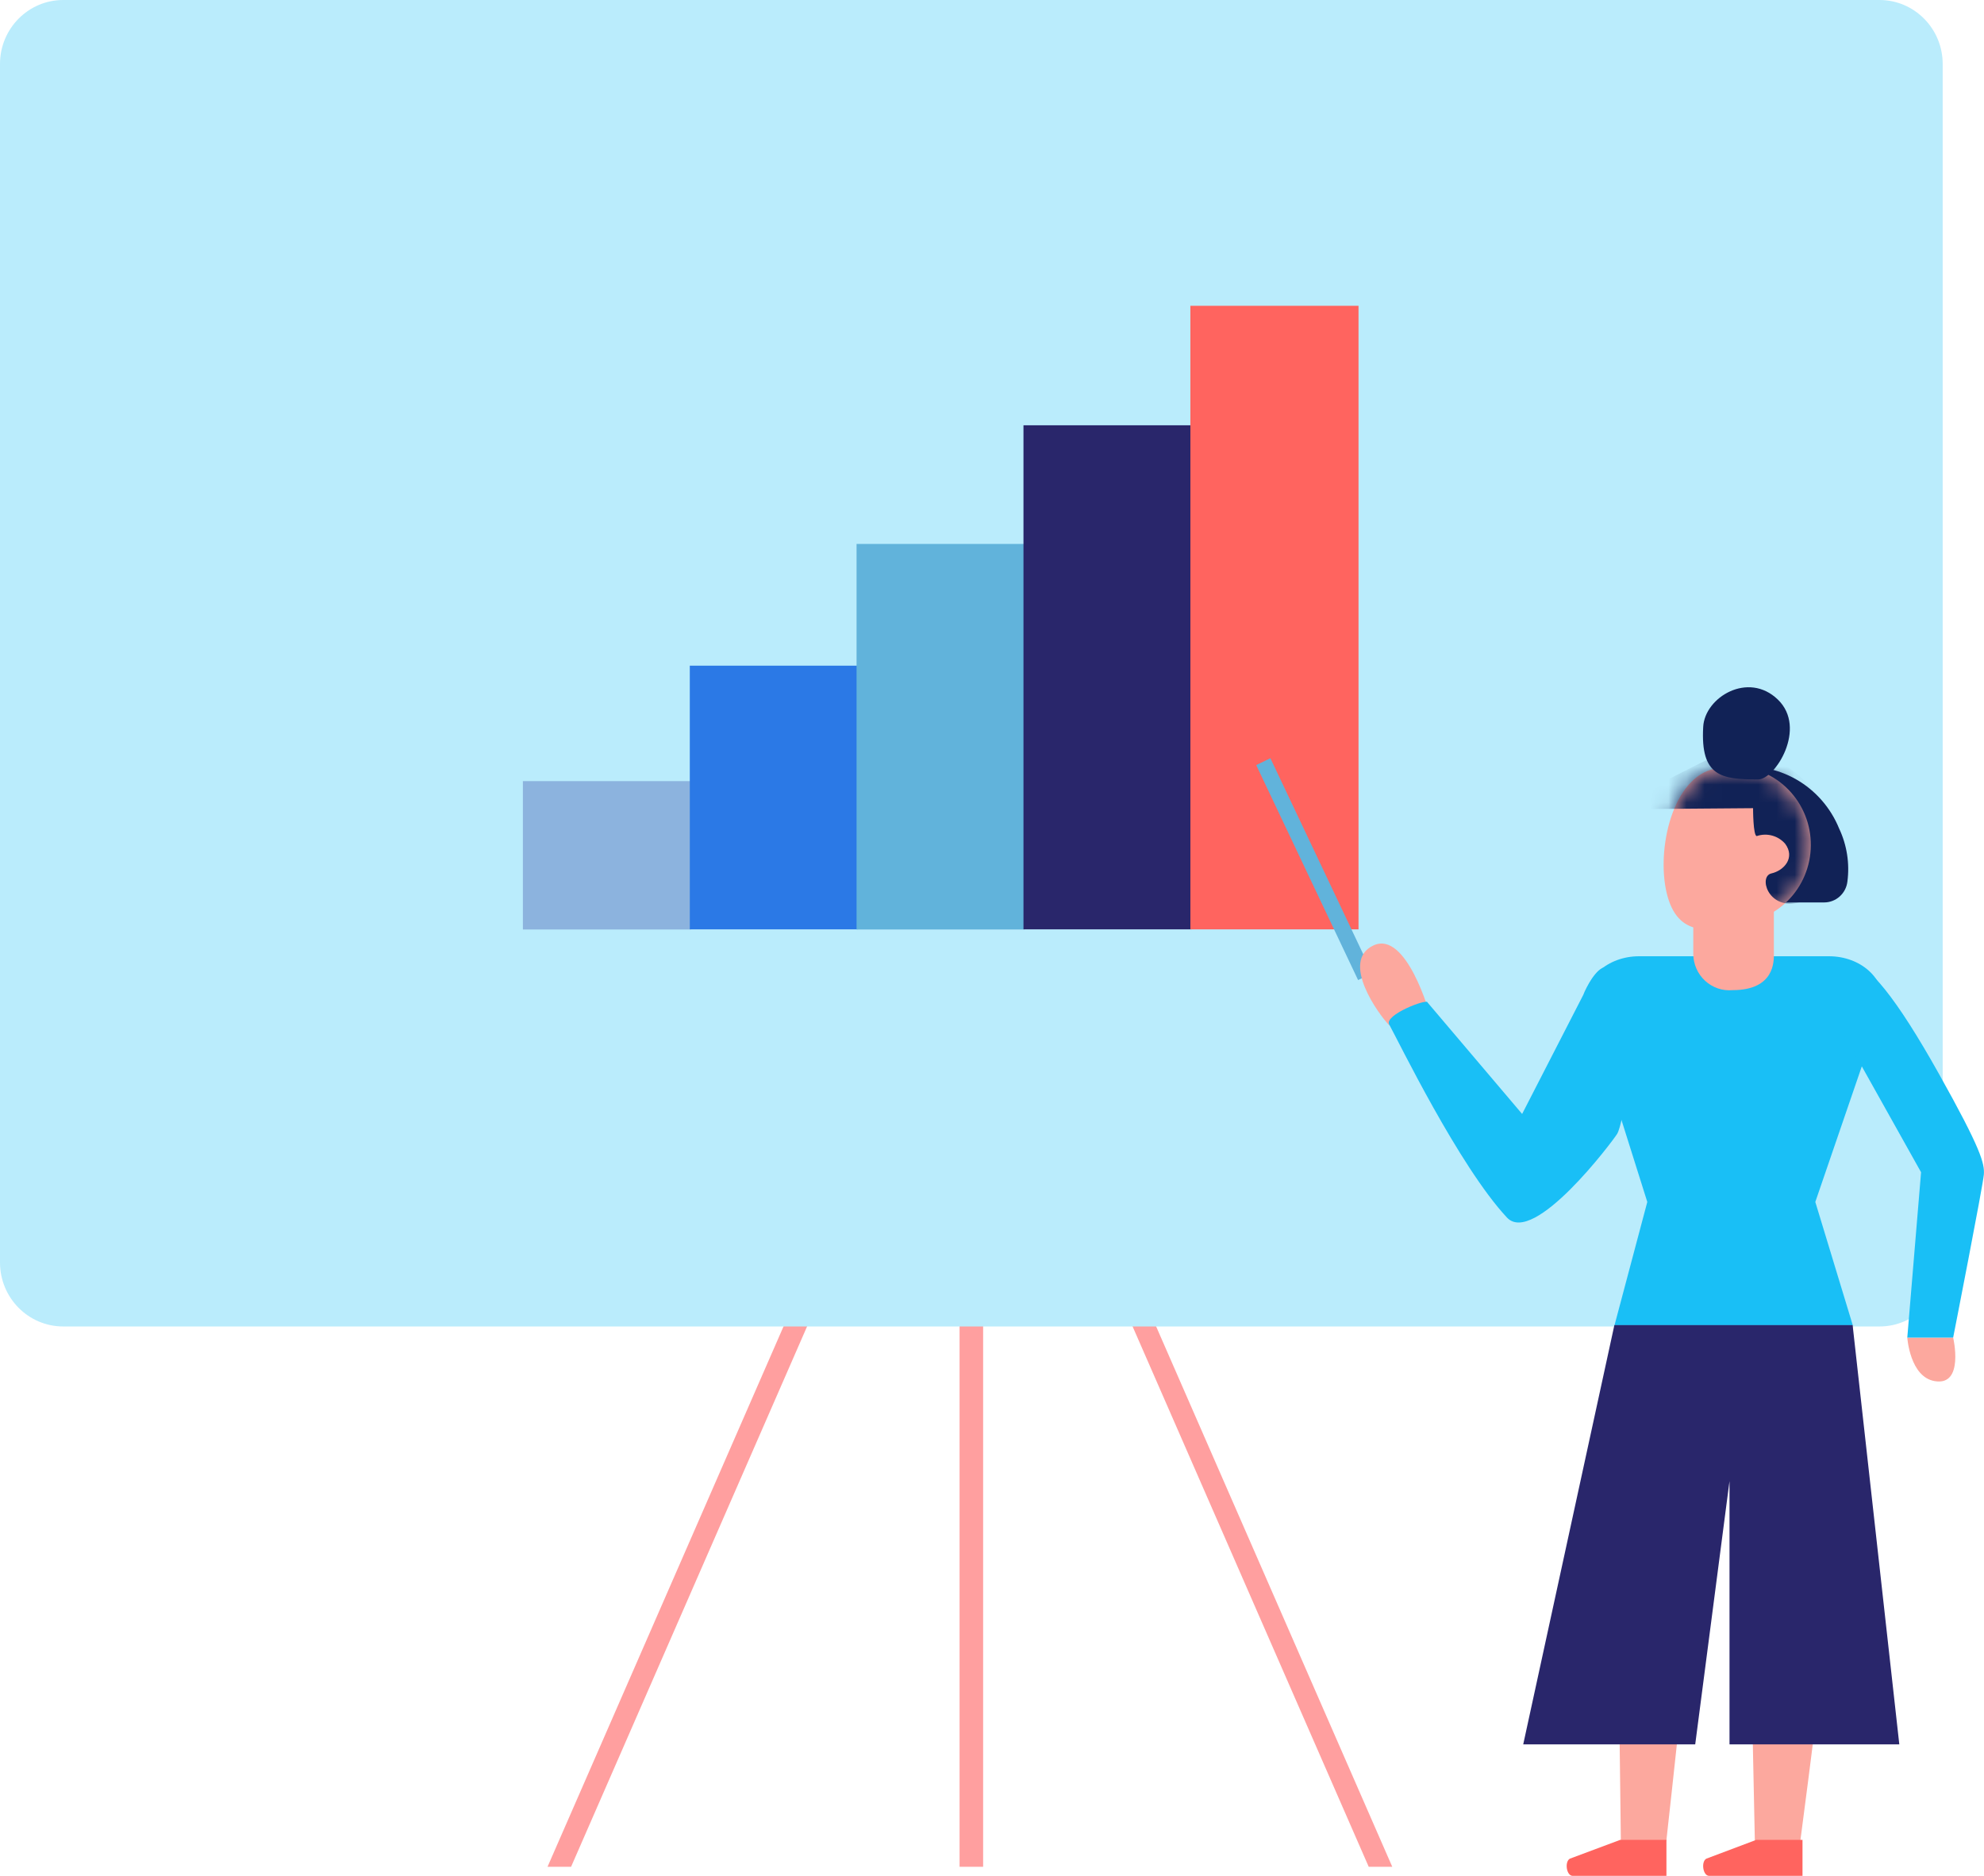 <?xml version="1.0" encoding="UTF-8"?> <svg xmlns="http://www.w3.org/2000/svg" width="110" height="104" viewBox="0 0 110 104" fill="none"><g id="Layer_1" clip-path="url(#clip0_123_6315)"><path id="Vector" d="M54.508 72.001H53.202V103.505H54.508V72.001Z" fill="#FF9F9F"></path><path id="Vector_2" d="M31.663 103.505H30.357L44.116 72.001H45.422L31.663 103.505Z" fill="#FF9F9F"></path><path id="Vector_3" d="M75.886 103.505H77.192L63.425 72.001H62.12L75.886 103.505Z" fill="#FF9F9F"></path><path id="Vector_4" d="M104.205 0H3.505C1.569 0 0 1.589 0 3.549V69.998C0 71.958 1.569 73.547 3.505 73.547H104.205C106.14 73.547 107.709 71.958 107.709 69.998V3.549C107.709 1.589 106.14 0 104.205 0Z" fill="#BAECFC"></path><path id="Vector_5" d="M38.313 43.31H28.991V51.536H38.313V43.31Z" fill="#8CB3DE"></path><path id="Vector_6" d="M47.567 36.909H38.245V51.528H47.567V36.909Z" fill="#2B79E6"></path><path id="Vector_7" d="M56.813 30.159H47.491V51.536H56.813V30.159Z" fill="#61B3DB"></path><path id="Vector_8" d="M66.067 23.58H56.745V51.528H66.067V23.58Z" fill="#29266B"></path><path id="Vector_9" d="M75.321 16.955H65.999V51.529H75.321V16.955Z" fill="#FF645F"></path><path id="Vector_10" d="M70.435 42.04L69.65 42.421L75.298 54.341L76.082 53.96L70.435 42.04Z" fill="#61B3DB"></path><path id="Vector_11" d="M77.024 56.847C76.466 56.283 74.29 53.306 76.138 52.425C77.986 51.544 79.291 56.291 79.291 56.291L77.024 56.847Z" fill="#FCA89E"></path><path id="Vector_12" d="M87.782 55.162L84.392 61.764L79.146 55.58C79.146 55.348 76.718 56.275 77.024 56.809C77.512 57.682 80.895 64.664 83.552 67.509C85.041 69.094 89.4 63.288 89.66 62.87C90.034 62.228 90.546 58.27 90.622 56.067C90.631 55.82 90.546 55.58 90.386 55.395C90.226 55.209 90.001 55.093 89.759 55.069L88.996 53.631C88.515 53.654 87.934 54.752 87.782 55.162Z" fill="#19BFF6"></path><path id="Vector_13" d="M96.073 42.56C97.288 42.375 98.528 42.607 99.597 43.219C100.665 43.832 101.5 44.789 101.968 45.939C102.4 46.855 102.559 47.878 102.426 48.884C102.387 49.203 102.234 49.496 101.996 49.708C101.759 49.92 101.452 50.037 101.136 50.036H98.929L96.073 42.56Z" fill="#112256"></path><path id="Vector_14" d="M102.724 73.477H89.515L89.866 102.082H92.386C92.386 102.082 94.302 84.788 95.02 76.848H96.768L97.295 102.082H99.815C99.815 102.082 102.792 79.662 102.716 75.348C102.75 74.725 102.753 74.1 102.724 73.477Z" fill="#FCA89E"></path><path id="Vector_15" d="M102.724 73.477H89.515L91.332 66.643L87.888 55.711C87.743 54.258 89.125 53.02 90.881 53.02H101.403C103.159 53.02 104.541 54.258 104.396 55.711L100.647 66.643L102.724 73.477Z" fill="#19BFF6"></path><path id="Vector_16" d="M96.058 54.899C98.394 54.899 98.349 53.291 98.349 52.904V50.284C98.349 49.688 97.478 49.735 96.951 49.735H95.279C94.76 49.735 93.882 50.214 93.882 50.809V52.904C93.885 53.184 93.945 53.459 94.058 53.713C94.172 53.968 94.335 54.196 94.54 54.383C94.744 54.57 94.984 54.713 95.246 54.802C95.507 54.891 95.784 54.924 96.058 54.899Z" fill="#FCA89E"></path><path id="Vector_17" d="M92.47 49.75C93.141 52.07 95.043 51.699 97.318 51.018C97.859 50.856 98.364 50.588 98.803 50.228C99.242 49.869 99.607 49.426 99.877 48.923C100.146 48.421 100.316 47.87 100.375 47.302C100.435 46.733 100.383 46.158 100.223 45.61C100.063 45.062 99.798 44.551 99.443 44.106C99.088 43.662 98.65 43.292 98.154 43.019C97.659 42.746 97.114 42.575 96.553 42.514C95.991 42.454 95.424 42.507 94.882 42.669C92.599 43.341 91.79 47.431 92.47 49.75Z" fill="#FCA89E"></path><g id="Clip path group"><mask id="mask0_123_6315" style="mask-type:luminance" maskUnits="userSpaceOnUse" x="92" y="42" width="9" height="10"><g id="clip-path"><path id="Vector_18" d="M92.47 49.75C93.141 52.07 95.043 51.699 97.318 51.018C97.859 50.856 98.364 50.588 98.803 50.228C99.242 49.869 99.607 49.426 99.877 48.923C100.146 48.421 100.316 47.87 100.375 47.302C100.435 46.733 100.383 46.158 100.223 45.61C100.063 45.062 99.798 44.551 99.443 44.106C99.088 43.662 98.65 43.292 98.154 43.019C97.659 42.746 97.114 42.575 96.553 42.514C95.991 42.454 95.424 42.507 94.882 42.669C92.599 43.341 91.79 47.431 92.47 49.75Z" fill="white"></path></g></mask><g mask="url(#mask0_123_6315)"><g id="Group"><path id="Vector_19" d="M97.196 44.81C97.196 44.81 97.196 46.356 97.402 46.356C97.676 46.263 97.972 46.253 98.252 46.329C98.531 46.404 98.783 46.562 98.975 46.781C99.547 47.554 98.921 48.266 98.211 48.428C97.501 48.59 98.005 50.384 99.624 50.067C101.242 49.75 101.823 45.885 100.983 44.4C100.143 42.916 97.478 41.308 96.539 41.377C95.6 41.447 89.385 44.872 89.385 44.872L97.196 44.81Z" fill="#112256"></path></g></g></g><path id="Vector_20" d="M89.828 102.013H92.393V104.008H87.194C86.85 104.008 86.736 103.235 87.034 103.057L89.828 102.013Z" fill="#FF645F"></path><path id="Vector_21" d="M97.371 102.013H99.937V104.008H94.76C94.417 104.008 94.302 103.235 94.6 103.057L97.371 102.013Z" fill="#FF645F"></path><path id="Vector_22" d="M108.29 74.165H105.747C105.747 74.165 105.892 76.353 107.274 76.578C108.923 76.856 108.29 74.165 108.29 74.165Z" fill="#FCA89E"></path><path id="Vector_23" d="M102.487 53.26C103.564 53.376 105.152 55.348 107.496 59.53C109.84 63.713 110.038 64.517 109.992 65.12C109.947 65.723 108.29 74.165 108.29 74.165H105.747L106.511 64.996L102.258 57.397L102.487 53.26Z" fill="#19BFF6"></path><path id="Vector_24" d="M102.716 73.47H89.507L84.453 96.717H93.989L95.89 82.121V96.717H105.304L102.716 73.47Z" fill="#29266B"></path><path id="Vector_25" d="M97.478 43.217C98.417 43.217 100.212 40.372 98.57 38.787C96.928 37.202 94.523 38.663 94.432 40.295C94.271 43.062 95.447 43.217 97.478 43.217Z" fill="#112256"></path></g><defs><clipPath id="clip0_123_6315"><rect width="110" height="104" fill="white"></rect></clipPath></defs></svg> 
